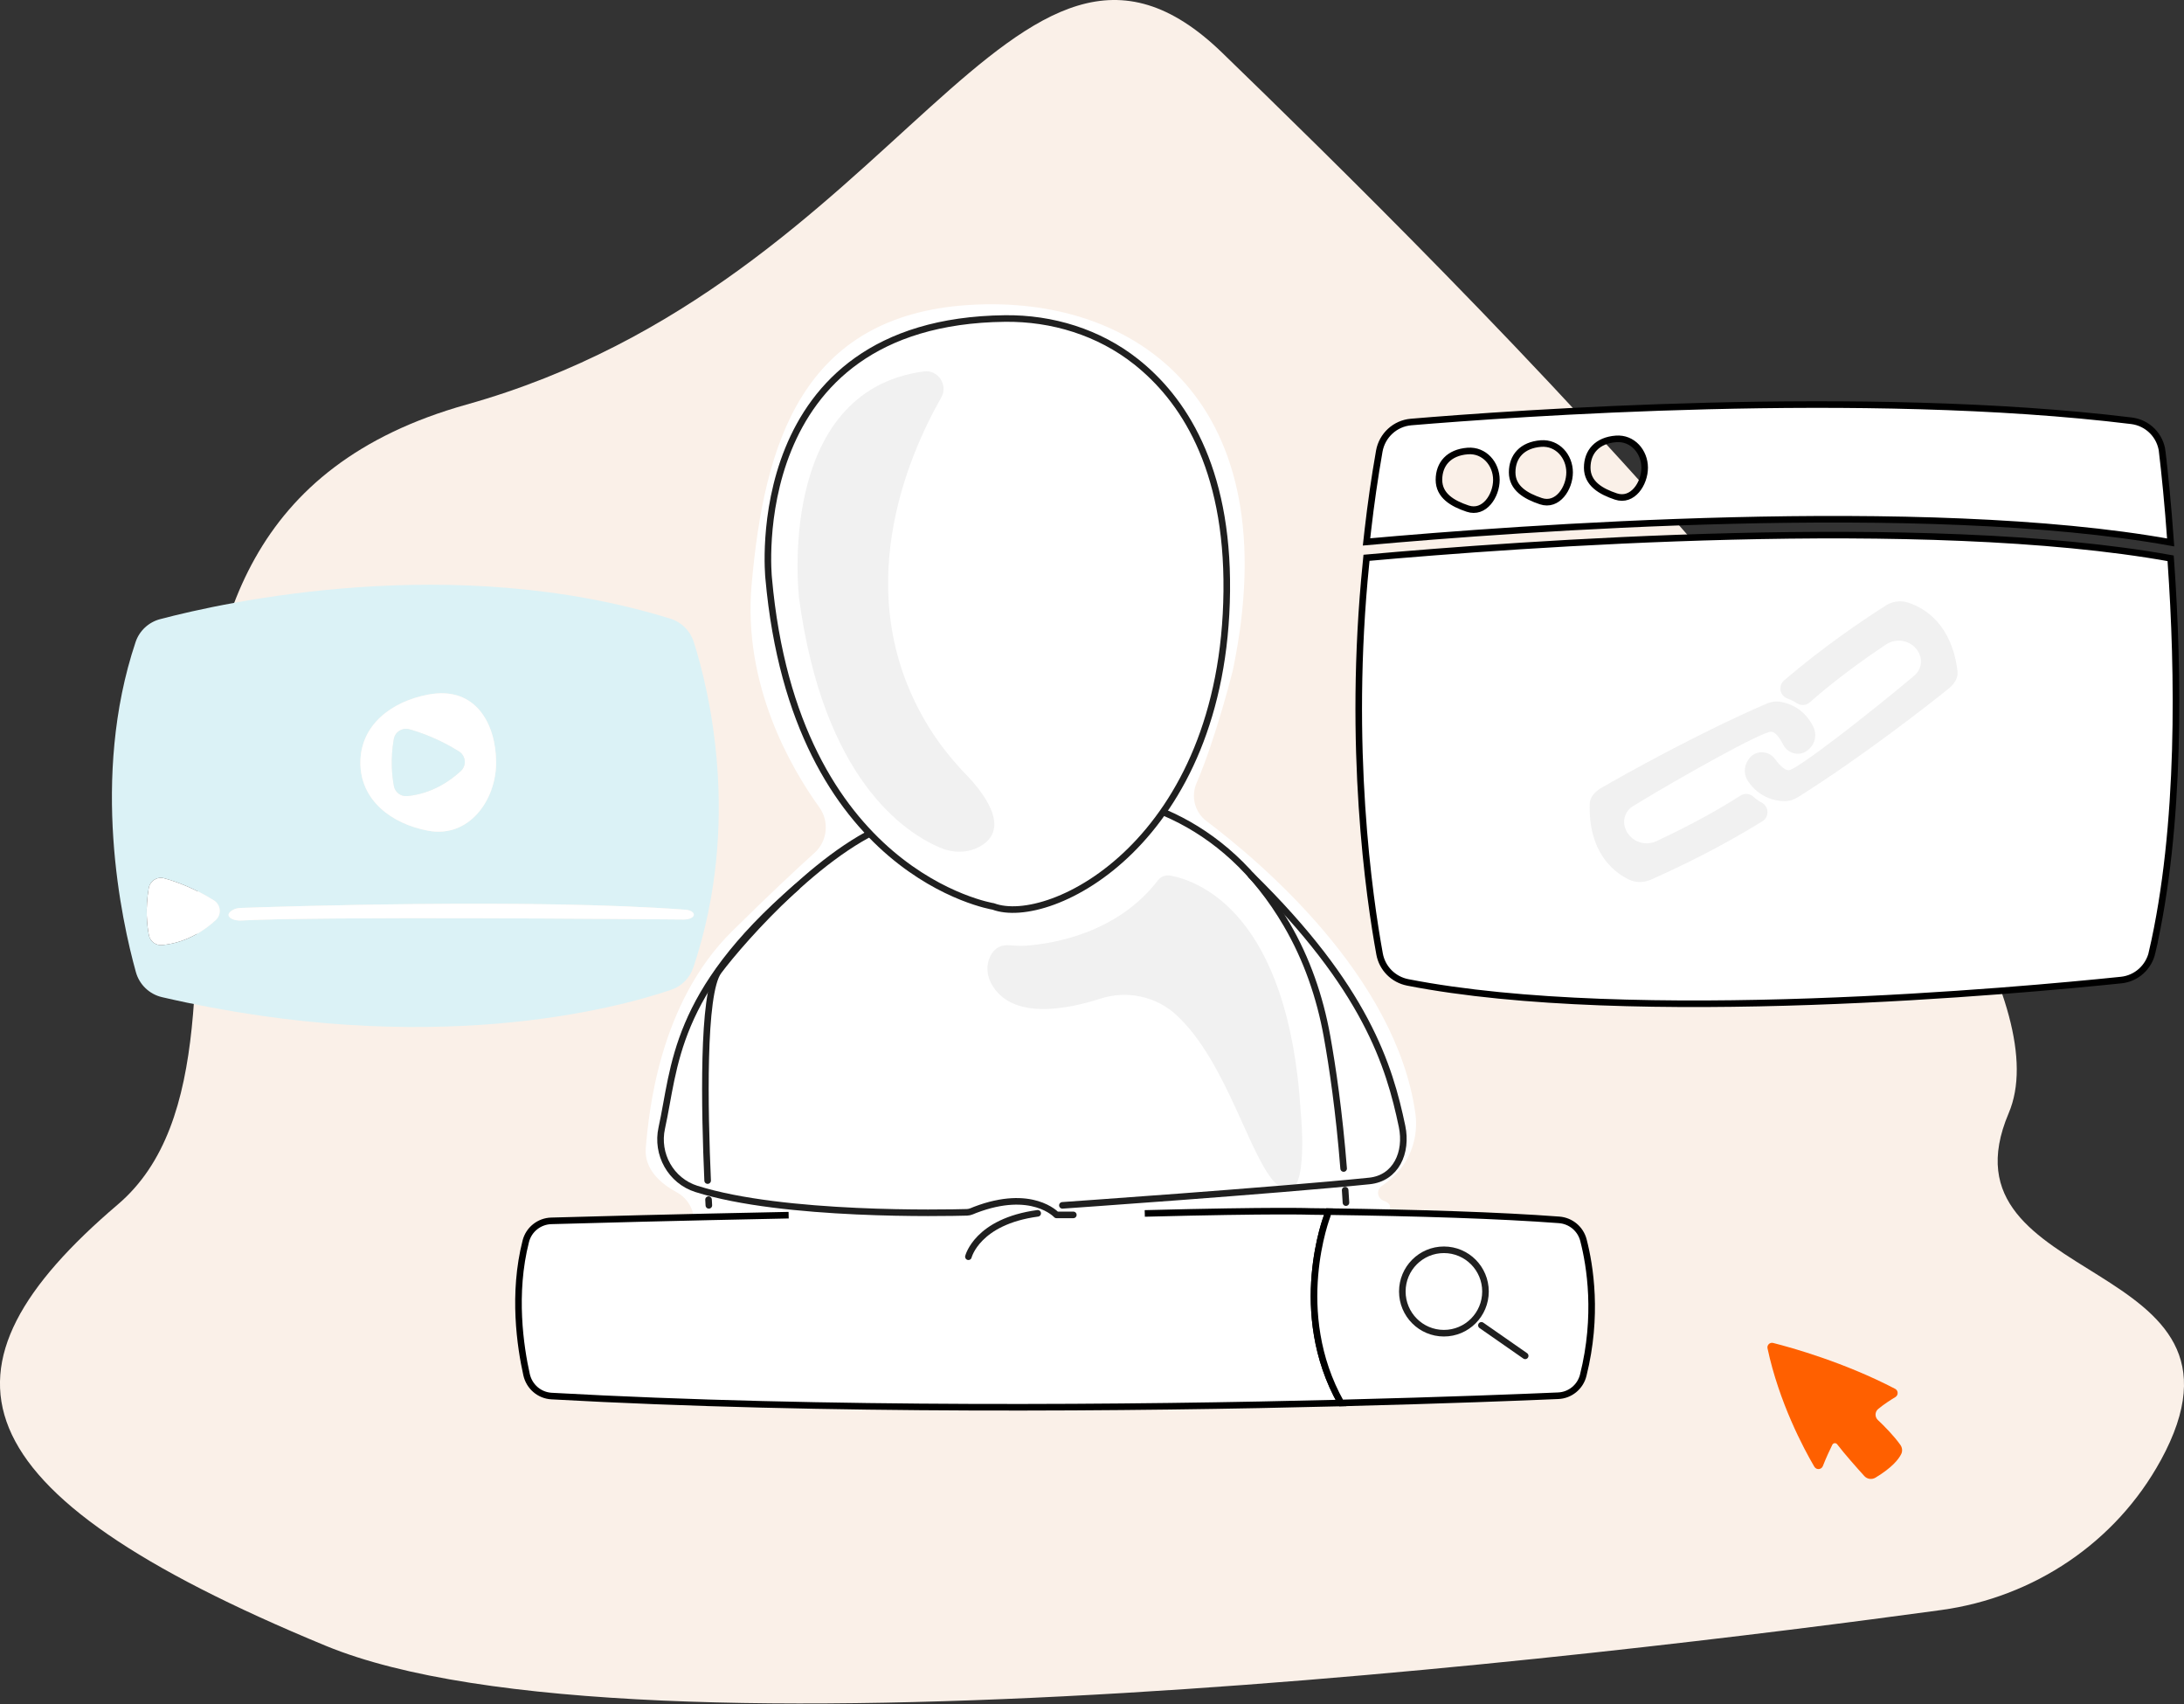 <svg width="332" height="259" viewBox="0 0 332 259" fill="none" xmlns="http://www.w3.org/2000/svg">
<rect x="0" y="0" width="332" height="259" fill="#333333" stroke="none"/>
<g clip-path="url(#clip0_63_3910)">
<path d="M328.453 221.948C321.636 234.415 309.167 242.75 295.114 244.675C244.343 251.619 96.579 269.537 49.521 250.114C-7.643 226.517 -11.195 207.831 17.904 183.053C47.004 158.275 4.658 80.073 70.9 61.489C137.142 42.906 154.246 -22.578 185.797 8.023C217.342 38.624 318.837 137.443 305.352 169.165C293.87 196.18 345.688 190.429 328.459 221.948H328.453Z" fill="#FAF0E8"/>
<path d="M105.46 97.547C104.922 95.868 103.606 94.549 101.926 94.027C68.933 83.785 34.201 91.496 24.339 94.093C22.593 94.555 21.182 95.862 20.608 97.583C13.713 118.152 18.467 139.847 20.655 147.727C21.182 149.634 22.713 151.097 24.632 151.541C65.351 160.962 93.739 153.238 102.027 150.42C103.624 149.88 104.868 148.615 105.406 147.007C112.78 124.988 107.721 104.659 105.46 97.547ZM65.1 105.559C72.432 104.179 75.416 110.188 75.416 115.903C75.416 121.618 71.29 127.392 65.1 126.247C59.497 125.204 54.784 121.618 54.784 115.903C54.784 110.188 59.497 106.608 65.1 105.559ZM32.807 139.811C31.21 141.299 28.43 143.26 24.662 143.625C23.699 143.721 22.82 143.08 22.635 142.126C22.342 140.603 22.073 138.066 22.611 134.972C22.802 133.875 23.879 133.179 24.949 133.473C26.683 133.947 29.44 134.918 32.514 136.831C33.567 137.491 33.716 138.966 32.807 139.811ZM103.953 139.74C96.879 139.674 48.786 139.242 36.67 139.889C35.528 139.955 34.559 139.452 34.775 138.888C34.846 138.69 35.05 138.474 35.45 138.258C35.749 138.09 36.168 138 36.611 137.982C41.963 137.791 80.882 136.501 104.24 138.258C104.695 138.294 105.083 138.432 105.287 138.642C105.323 138.678 105.364 138.726 105.394 138.768C105.729 139.254 104.97 139.751 103.953 139.74Z" fill="#DBF2F6"/>
<path d="M103.953 139.739C96.879 139.673 48.786 139.242 36.67 139.889C35.528 139.955 34.559 139.452 34.775 138.888C34.847 138.69 35.05 138.474 35.45 138.258C35.75 138.09 36.168 138 36.611 137.982C41.963 137.79 80.882 136.501 104.24 138.258C104.695 138.294 105.083 138.432 105.287 138.642C105.323 138.678 105.364 138.726 105.394 138.768C105.729 139.254 104.97 139.751 103.953 139.739Z" fill="white"/>
<path d="M32.807 139.811C31.21 141.298 28.43 143.259 24.662 143.625C23.699 143.721 22.82 143.079 22.635 142.126C22.342 140.603 22.073 138.066 22.611 134.972C22.802 133.875 23.879 133.179 24.949 133.473C26.683 133.947 29.44 134.918 32.514 136.831C33.567 137.491 33.716 138.966 32.807 139.811Z" fill="white"/>
<path d="M65.1 105.558C59.496 106.608 54.784 110.188 54.784 115.902C54.784 121.617 59.496 125.203 65.1 126.247C71.289 127.392 75.416 121.617 75.416 115.902C75.416 110.188 72.432 104.179 65.1 105.558ZM70.058 117.168C68.461 118.649 65.686 120.616 61.913 120.982C60.95 121.078 60.071 120.43 59.885 119.482C59.592 117.959 59.323 115.423 59.861 112.322C60.053 111.231 61.129 110.535 62.2 110.823C63.934 111.303 66.691 112.275 69.764 114.187C70.817 114.847 70.966 116.322 70.058 117.168Z" fill="white"/>
<path d="M70.058 117.168C68.461 118.65 65.686 120.616 61.913 120.982C60.95 121.078 60.071 120.431 59.885 119.483C59.592 117.96 59.323 115.423 59.861 112.323C60.053 111.232 61.129 110.536 62.2 110.824C63.934 111.304 66.691 112.275 69.765 114.188C70.817 114.848 70.967 116.323 70.058 117.168Z" fill="#DBF2F6"/>
<path d="M328.699 68.661C328.412 66.197 326.492 64.26 324.034 63.948C283.441 58.965 229.59 62.868 214.508 64.134C212.08 64.338 210.101 66.16 209.67 68.565C208.958 72.613 208.39 76.607 207.942 80.499C207.87 81.122 207.798 81.74 207.732 82.357C230.367 80.319 292.573 75.701 329.973 82.435C329.56 76.607 329.064 71.815 328.693 68.655L328.699 68.661ZM223.107 77.296C220.823 76.535 218.742 75.335 218.742 72.919C218.742 70.502 220.261 68.757 223.107 68.541C225.643 68.343 227.473 70.502 227.473 72.919C227.473 75.335 225.643 78.148 223.107 77.296ZM234.236 76.163C231.952 75.401 229.871 74.202 229.871 71.785C229.871 69.369 231.39 67.63 234.236 67.408C236.772 67.21 238.602 69.369 238.602 71.785C238.602 74.202 236.772 77.014 234.236 76.163ZM245.647 75.455C243.362 74.694 241.281 73.494 241.281 71.078C241.281 68.661 242.806 66.916 245.647 66.7C248.182 66.502 250.012 68.661 250.012 71.078C250.012 73.494 248.182 76.301 245.647 75.455Z" fill="white" stroke="black" stroke-miterlimit="10"/>
<path d="M327.15 144.759C326.63 147.013 324.764 148.692 322.474 148.938C307.158 150.527 248.218 155.984 214 149.298C211.823 148.872 210.118 147.169 209.718 144.987C208.163 136.483 204.814 113.522 207.649 85.59C207.679 85.32 207.708 85.038 207.732 84.768C230.367 82.735 292.573 78.112 329.973 84.846C329.997 85.086 330.009 85.338 330.02 85.59C331.145 101.739 331.611 125.461 327.144 144.765L327.15 144.759Z" fill="white" stroke="black" stroke-miterlimit="10"/>
<path d="M275.805 222.901C274.166 220.101 270.434 213.109 268.688 204.906C268.581 204.408 269.041 203.964 269.537 204.09C272.36 204.804 280.355 207.034 288.082 211.058C288.584 211.316 288.602 212.036 288.118 212.323C287.364 212.773 286.365 213.421 285.516 214.122C284.996 214.554 284.972 215.34 285.468 215.807C286.401 216.683 287.866 218.152 288.889 219.591C289.176 219.999 289.23 220.521 289.015 220.971C288.632 221.75 287.645 223.027 285.098 224.563C284.548 224.892 283.836 224.796 283.405 224.317C282.353 223.159 280.409 220.977 279.279 219.495C279.082 219.238 278.687 219.273 278.537 219.567C278.185 220.287 277.599 221.516 277.102 222.8C276.881 223.363 276.115 223.423 275.811 222.901H275.805Z" fill="#FF6000"/>
<path d="M274.907 113.924C273.723 115.004 271.846 114.638 271.104 113.211C270.578 112.197 269.914 111.25 269.268 111.202C267.958 111.106 255.544 118.05 248.236 122.511C247.159 123.165 246.639 124.466 246.998 125.678C247.004 125.702 247.01 125.726 247.022 125.749C247.632 127.752 249.91 128.718 251.806 127.83C254.724 126.469 259.957 123.897 264.58 120.904C265.196 120.508 265.991 120.586 266.535 121.078C266.87 121.378 267.307 121.708 267.827 121.99C268.927 122.577 268.981 124.142 267.917 124.802C264.49 126.931 258.605 130.313 250.933 133.695C249.868 134.163 248.649 134.163 247.602 133.659C245.078 132.442 241.431 129.288 241.664 122.14C241.7 121.108 242.513 120.263 243.404 119.747C247.076 117.636 257.9 111.555 268.539 106.938C269.22 106.644 269.974 106.536 270.703 106.662C272.097 106.908 274.285 107.73 275.637 110.422C276.199 111.537 275.984 112.887 275.093 113.756C275.039 113.81 274.979 113.864 274.913 113.924H274.907Z" fill="#F1F1F1"/>
<path d="M265.949 115.213C266.954 113.966 268.867 114.044 269.818 115.339C270.494 116.263 271.295 117.096 271.941 117.048C273.251 116.946 284.47 108.185 291.018 102.662C291.981 101.847 292.298 100.486 291.759 99.346C291.747 99.322 291.735 99.304 291.729 99.28C290.82 97.391 288.428 96.792 286.688 97.949C284.009 99.736 279.231 103.082 275.111 106.74C274.566 107.226 273.765 107.268 273.149 106.866C272.772 106.62 272.294 106.362 271.732 106.164C270.554 105.751 270.267 104.215 271.218 103.4C274.279 100.773 279.584 96.534 286.658 92.024C287.639 91.401 288.847 91.209 289.959 91.55C292.638 92.372 296.717 94.933 297.572 102.027C297.698 103.052 297.022 104.012 296.215 104.659C292.908 107.304 283.13 114.967 273.317 121.15C272.689 121.546 271.959 121.768 271.218 121.75C269.806 121.72 267.522 121.246 265.782 118.805C265.046 117.78 265.052 116.401 265.818 115.393C265.859 115.333 265.907 115.273 265.955 115.213H265.949Z" fill="#F1F1F1"/>
<path d="M105.478 186.627V185.524C105.478 183.695 104.455 182.046 102.847 181.176C100.64 179.983 97.883 177.806 98.17 174.448C98.642 168.913 100.221 152.465 111.261 141.551C116.984 135.89 121.14 132.028 123.813 129.617C125.792 127.83 126.103 124.844 124.543 122.679C120.237 116.707 112.905 104.096 114.257 88.864C116.146 67.534 121.828 47.925 147.375 46.342C172.922 44.759 195.904 61.208 187.412 101.853C187.412 101.853 184.864 112.113 181.892 119.009C181.007 121.06 181.629 123.447 183.411 124.79C191.502 130.883 212.2 148.309 215.154 169.177C215.65 172.697 214.484 176.253 211.919 178.706C211.35 179.252 210.723 179.773 210.041 180.241C209.192 180.823 209.353 182.094 210.31 182.466C211.954 183.095 212.271 184.313 205.885 186.621C194.056 190.891 105.466 187.689 105.466 187.689V186.621L105.478 186.627Z" fill="white"/>
<path d="M109.556 188.42C108.6 187.989 107.978 187.053 107.918 186.004C107.876 185.266 107.816 184.307 107.756 183.179C107.248 173.537 106.411 151.367 109.221 147.607C112.833 142.78 126.079 127.686 137.119 124.664C137.119 124.664 176.241 107.418 195.593 140.501C198.655 145.73 200.646 151.511 201.722 157.478C202.703 162.941 203.959 171.594 204.605 182.76C204.701 184.409 203.558 185.872 201.944 186.172C188.596 188.636 131.402 198.369 109.562 188.414L109.556 188.42Z" fill="white"/>
<path d="M204.485 180.87C204.527 181.494 204.563 182.123 204.605 182.765" stroke="#1F1F1F" stroke-linecap="round" stroke-linejoin="round"/>
<path d="M107.571 179.414C107.098 168.692 106.734 150.935 109.221 147.607C112.833 142.78 126.079 127.686 137.119 124.664C137.119 124.664 176.241 107.418 195.593 140.501C198.655 145.73 200.646 151.511 201.722 157.478C202.548 162.065 203.564 168.895 204.252 177.579" stroke="#1F1F1F" stroke-linecap="round" stroke-linejoin="round"/>
<path d="M107.756 183.179C107.744 182.897 107.726 182.609 107.708 182.31" stroke="#1F1F1F" stroke-linecap="round" stroke-linejoin="round"/>
<path d="M150.963 137.749C150.963 137.749 120.859 132.921 116.846 87.839C116.846 87.839 112.809 48.86 152.769 48.405C159.957 48.321 167.049 50.498 172.689 54.959C179.715 60.518 186.688 70.832 186.485 89.847C186.084 127.884 159.622 141.041 150.963 137.743V137.749Z" fill="white" stroke="#1F1F1F" stroke-linecap="round" stroke-linejoin="round"/>
<path d="M156.076 143.709C160.178 143.397 169.878 141.796 176.026 133.779C176.468 133.203 177.204 132.933 177.915 133.065C182.173 133.857 195.868 138.744 197.728 168.937C197.728 168.937 199.33 184.636 194.116 180.007C190.073 176.421 186.629 161.471 178.842 154.269C175.733 151.391 171.283 150.467 167.259 151.769C162.331 153.364 153.714 155.139 150.676 149.442C149.994 148.165 149.892 146.612 150.538 145.316C150.999 144.387 151.836 143.553 153.337 143.649C154.252 143.709 155.161 143.775 156.076 143.709Z" fill="#F1F1F1"/>
<path d="M148.852 128.699C147.04 129.665 144.875 129.653 142.979 128.855C137.448 126.523 125.153 118.325 121.463 90.861C121.463 90.861 117.749 59.492 140.432 56.446C142.603 56.152 144.169 58.521 143.081 60.422C138.052 69.231 128.675 90.573 141.371 110.775C142.961 113.306 144.845 115.633 146.92 117.779C149.3 120.238 153.959 125.971 148.852 128.699Z" fill="#F1F1F1"/>
<path d="M203.857 213.211C172.467 213.996 125.529 214.488 83.83 212.155C81.988 212.047 80.457 210.728 80.05 208.917C79.099 204.677 77.879 196.606 79.931 188.618C80.385 186.843 81.97 185.584 83.794 185.53C97.59 185.134 157.224 183.539 201.956 184.133C201.878 184.337 201.812 184.535 201.764 184.739C201.764 184.739 196.059 199.364 203.857 213.211Z" fill="white"/>
<path d="M119.884 184.672C102.912 185.008 89.469 185.374 83.794 185.536C81.97 185.59 80.385 186.849 79.931 188.624C77.885 196.611 79.1 204.677 80.05 208.923C80.463 210.733 81.988 212.053 83.83 212.161C125.529 214.487 172.468 214.002 203.857 213.216C196.059 199.376 201.764 184.744 201.764 184.744C201.812 184.546 201.878 184.348 201.956 184.138C201.071 184.126 200.18 184.114 199.283 184.108C199.283 184.108 194.289 183.887 174.022 184.408" stroke="black" stroke-miterlimit="10"/>
<path d="M240.677 208.995C240.235 210.764 238.686 212.041 236.862 212.113C231.617 212.341 219.723 212.815 203.857 213.211C196.059 199.37 201.764 184.738 201.764 184.738C201.812 184.541 201.878 184.343 201.956 184.133C215.608 184.319 227.874 184.696 237.023 185.386C238.781 185.524 240.265 186.753 240.707 188.468C241.718 192.378 242.938 199.952 240.677 208.989V208.995Z" fill="white" stroke="black" stroke-miterlimit="10"/>
<path d="M219.495 202.609C222.986 202.609 225.816 199.771 225.816 196.27C225.816 192.769 222.986 189.932 219.495 189.932C216.004 189.932 213.174 192.769 213.174 196.27C213.174 199.771 216.004 202.609 219.495 202.609Z" stroke="#1F1F1F" stroke-linecap="round" stroke-linejoin="round"/>
<path d="M225.195 201.415L231.85 206.05" stroke="#1F1F1F" stroke-linecap="round" stroke-linejoin="round"/>
<path d="M161.5 183.179C161.5 183.179 193.912 180.93 208.163 179.473C212.205 179.059 213.964 175.155 213.132 171.174C211.207 161.981 207.643 150.143 190.187 133.041" stroke="#1F1F1F" stroke-linecap="round" stroke-linejoin="round"/>
<path d="M163.162 184.63H160.603C160.603 184.63 156.889 180.552 148.212 183.875L147.686 184.09C147.464 184.18 147.237 184.228 146.998 184.24C143.751 184.33 119.107 184.864 105.855 180.678C101.979 179.455 99.719 175.401 100.598 171.425C102.649 162.125 102.272 151.073 121.122 134.792" stroke="#1F1F1F" stroke-linecap="round" stroke-linejoin="round"/>
<path d="M147.213 190.987C147.213 190.987 148.535 185.626 157.744 184.391" stroke="#1F1F1F" stroke-linecap="round" stroke-linejoin="round"/>
</g>
<defs>
<clipPath id="clip0_63_3910">
<rect width="332" height="258.881" fill="white"/>
</clipPath>
</defs>
</svg>
